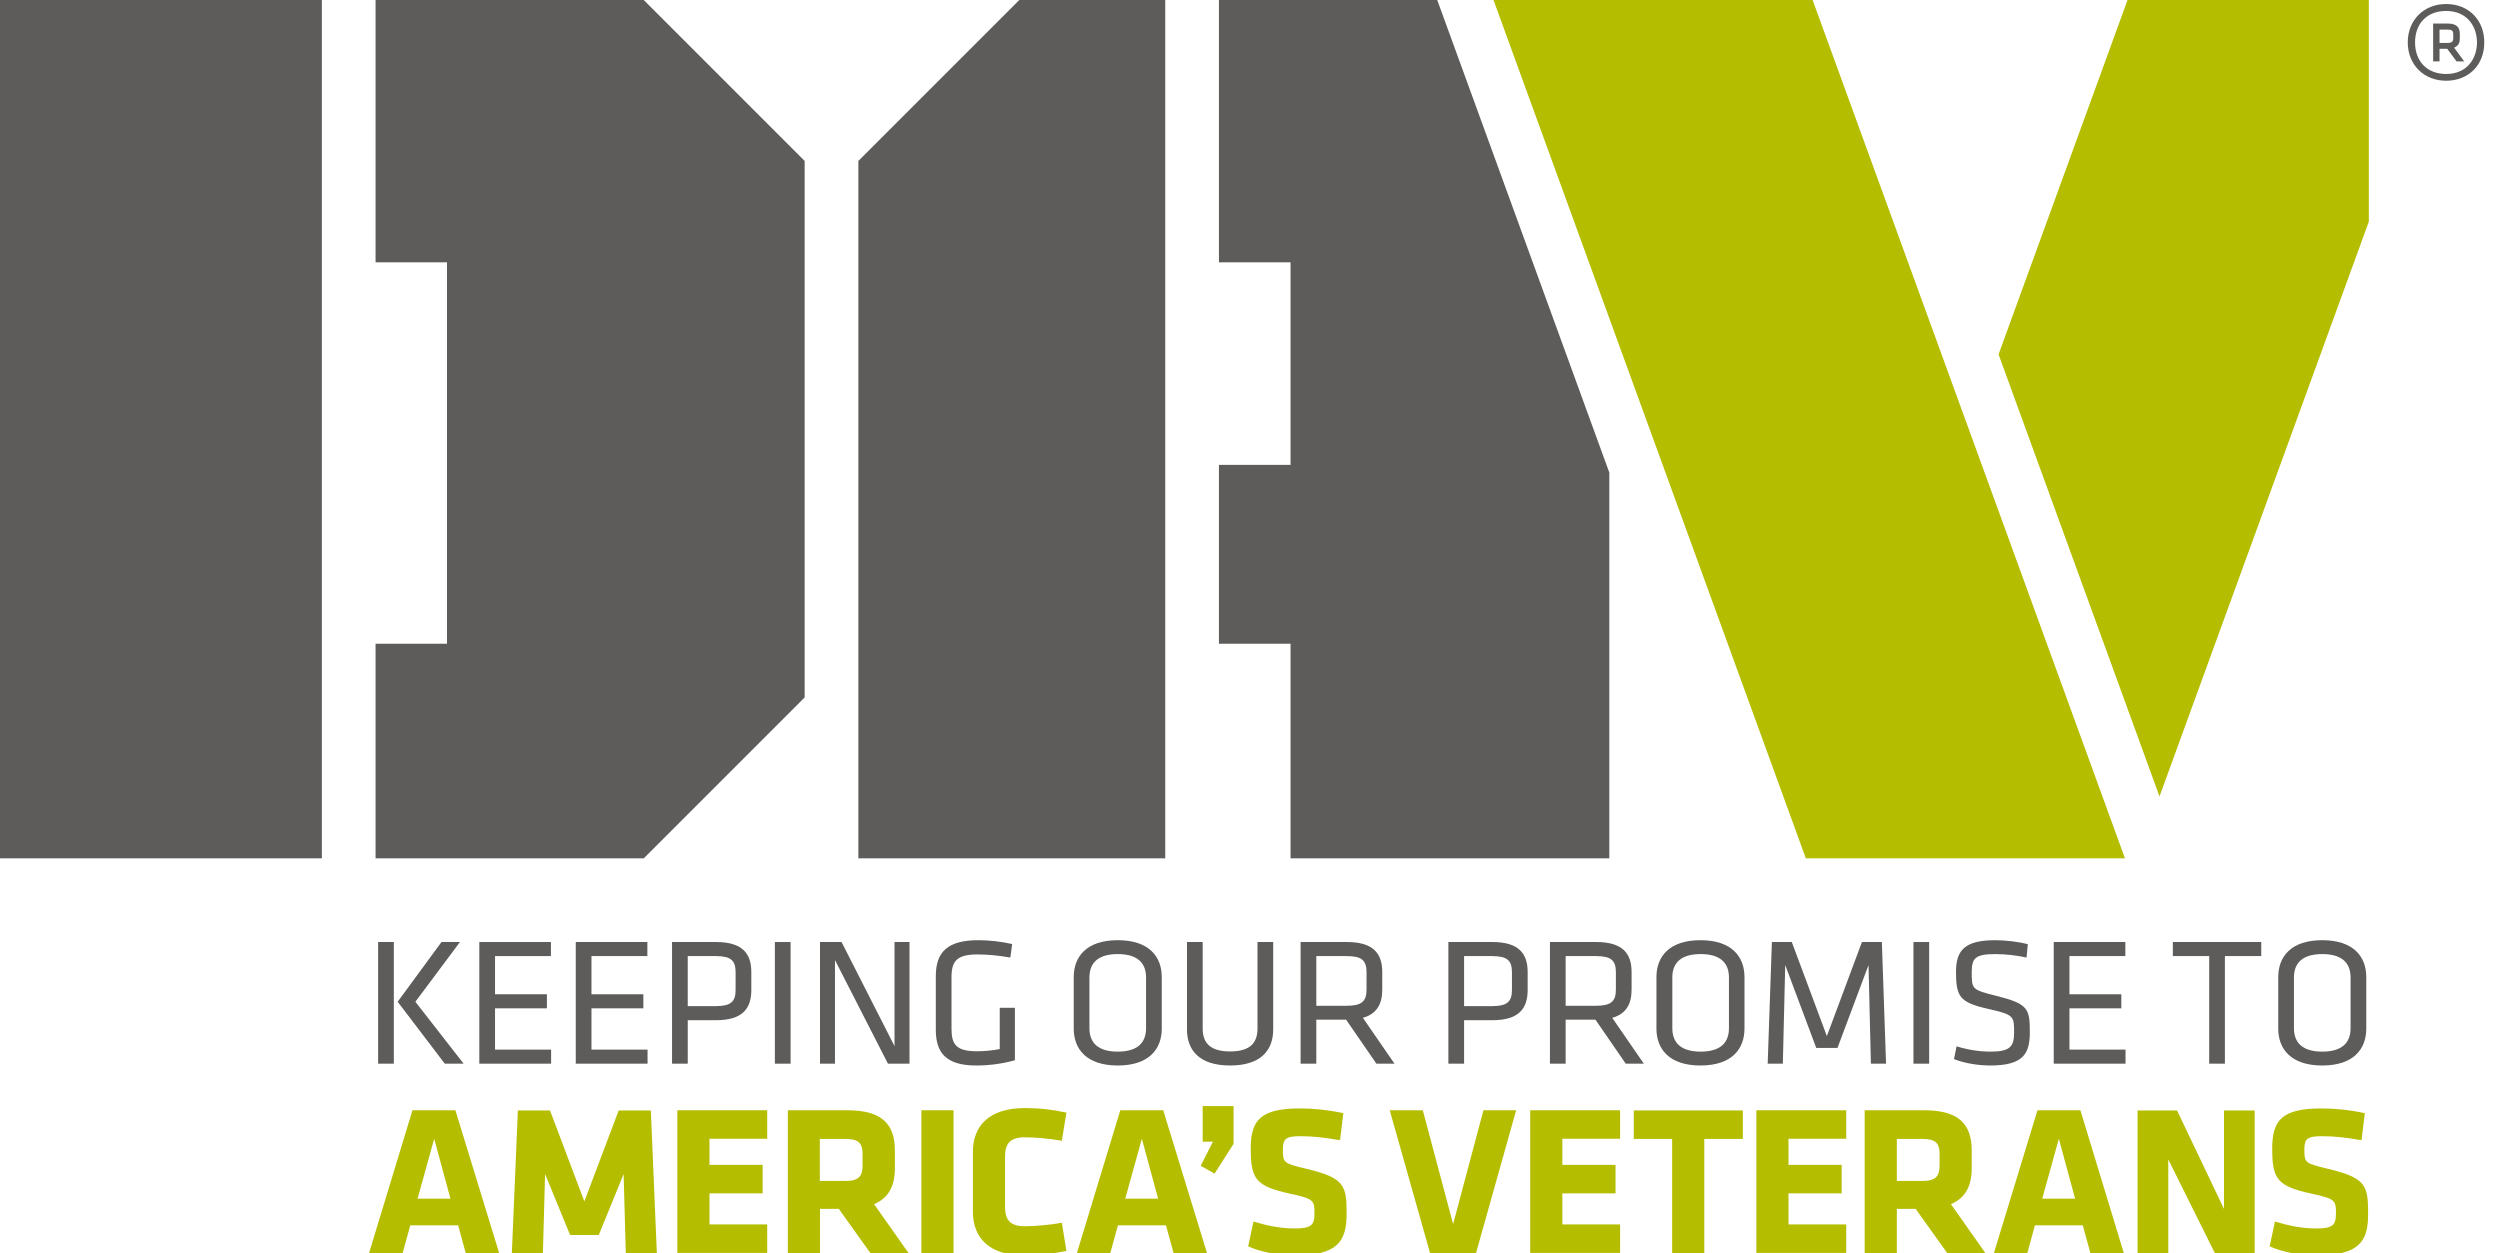 <svg class="main-dav-logo" version="1.1" xmlns="http://www.w3.org/2000/svg" xmlns:xlink="http://www.w3.org/1999/xlink" x="0px" y="0px" viewBox="0 0 136.86 68.61" style="enable-background:new 0 0 136.86 68.61;" xml:space="preserve" aria-labelledby="title">
		 				<title id="title">Disabled American Veterans</title>
		 				<desc>Disabled American Veterans logo</desc>
						<style type="text/css">
							.st0{fill:#5D5C5A;}
							.st1{fill:#B5BD00;}
							.st2{display:none;}
						</style>
						<g id="Keeping_Our_Promise_To__x28_390_bottom_x29__-_FINAL">
							<g>
								<path class="st0" d="M21.56,58.23H20.7v-6.66h0.86V58.23z M22.74,54.84l2.64,3.39h-1.03l-2.58-3.39l2.4-3.27h1.01L22.74,54.84z"></path>
								<path class="st0" d="M26.24,51.57h3.92v0.77H27.1v2.09h2.84v0.77H27.1v2.26h3.07v0.77h-3.93V51.57z"></path>
								<path class="st0" d="M31.52,51.57h3.92v0.77h-3.06v2.09h2.84v0.77h-2.84v2.26h3.07v0.77h-3.93V51.57z"></path>
								<path class="st0" d="M36.79,51.57h2.41c1.43,0,1.93,0.62,1.93,1.64v0.99c0,1.03-0.5,1.65-1.93,1.65h-1.55v2.38h-0.86V51.57z
									 M39.17,52.34h-1.52v2.74h1.52c0.82,0,1.1-0.23,1.1-0.88v-0.98C40.27,52.56,39.99,52.34,39.17,52.34z"></path>
								<path class="st0" d="M43.28,58.23h-0.86v-6.66h0.86V58.23z"></path>
								<path class="st0" d="M45.71,52.56v5.67h-0.82v-6.66h1.18l2.9,5.7v-5.7h0.82v6.66h-1.18L45.71,52.56z"></path>
								<path class="st0" d="M52.09,56.32c0,0.85,0.25,1.23,1.39,1.23c0.35,0,0.79-0.03,1.25-0.12v-2.26h0.83v2.87
									c-0.65,0.19-1.42,0.29-2.11,0.29c-1.7,0-2.22-0.73-2.22-1.96v-2.93c0-1.35,0.67-1.97,2.33-1.97c0.57,0,1.23,0.07,1.85,0.21
									l-0.1,0.74c-0.64-0.11-1.24-0.17-1.79-0.17c-1.1,0-1.43,0.33-1.43,1.23V56.32z"></path>
								<path class="st0" d="M63.6,56.31c0,1.11-0.69,2.02-2.41,2.02c-1.72,0-2.41-0.91-2.41-2.02v-2.82c0-1.11,0.69-2.02,2.41-2.02
									c1.72,0,2.41,0.91,2.41,2.02V56.31z M59.64,56.29c0,0.82,0.5,1.28,1.55,1.28s1.55-0.46,1.55-1.28v-2.78c0-0.82-0.5-1.28-1.55-1.28
									s-1.55,0.46-1.55,1.28V56.29z"></path>
								<path class="st0" d="M69.7,51.57v4.79c0,1.09-0.63,1.97-2.36,1.97s-2.36-0.88-2.36-1.97v-4.79h0.86v4.74
									c0,0.82,0.45,1.25,1.5,1.25s1.5-0.43,1.5-1.25v-4.74H69.7z"></path>
								<path class="st0" d="M73.69,55.82h-1.63v2.41H71.2v-6.66h2.54c1.43,0,1.93,0.62,1.93,1.64v0.96c0,0.79-0.29,1.33-1.06,1.55
									l1.73,2.51h-0.99L73.69,55.82z M73.71,52.34h-1.65v2.72h1.65c0.82,0,1.1-0.23,1.1-0.88v-0.96C74.81,52.56,74.53,52.34,73.71,52.34
									z"></path>
								<path class="st0" d="M79.29,51.57h2.41c1.43,0,1.93,0.62,1.93,1.64v0.99c0,1.03-0.5,1.65-1.93,1.65h-1.55v2.38h-0.86V51.57z
									 M81.67,52.34h-1.52v2.74h1.52c0.82,0,1.1-0.23,1.1-0.88v-0.98C82.77,52.56,82.49,52.34,81.67,52.34z"></path>
								<path class="st0" d="M87.34,55.82h-1.63v2.41h-0.86v-6.66h2.54c1.43,0,1.93,0.62,1.93,1.64v0.96c0,0.79-0.29,1.33-1.06,1.55
									l1.73,2.51H89L87.34,55.82z M87.36,52.34h-1.65v2.72h1.65c0.82,0,1.1-0.23,1.1-0.88v-0.96C88.46,52.56,88.18,52.34,87.36,52.34z"></path>
								<path class="st0" d="M95.5,56.31c0,1.11-0.69,2.02-2.41,2.02s-2.41-0.91-2.41-2.02v-2.82c0-1.11,0.69-2.02,2.41-2.02
									s2.41,0.91,2.41,2.02V56.31z M91.55,56.29c0,0.82,0.5,1.28,1.55,1.28c1.05,0,1.55-0.46,1.55-1.28v-2.78c0-0.82-0.5-1.28-1.55-1.28
									c-1.05,0-1.55,0.46-1.55,1.28V56.29z"></path>
								<path class="st0" d="M97.73,52.83l-0.13,5.4h-0.83L97,51.57h1.09l1.92,5.15l1.92-5.15h1.09l0.23,6.66h-0.83l-0.13-5.4l-1.7,4.54
									h-1.16L97.73,52.83z"></path>
								<path class="st0" d="M105.61,58.23h-0.86v-6.66h0.86V58.23z"></path>
								<path class="st0" d="M108.95,58.33c-0.64,0-1.41-0.12-1.98-0.35l0.14-0.7c0.61,0.19,1.25,0.29,1.86,0.29
									c1.07,0,1.29-0.28,1.29-1.04c0-0.9-0.01-0.98-1.38-1.29c-1.61-0.36-1.8-0.67-1.8-2.05c0-1.16,0.48-1.72,2.13-1.72
									c0.58,0,1.27,0.08,1.8,0.22l-0.07,0.73c-0.53-0.12-1.16-0.19-1.71-0.19c-1.09,0-1.29,0.22-1.29,0.99c0,0.92,0,0.96,1.32,1.29
									c1.77,0.44,1.86,0.7,1.86,2C111.12,57.67,110.78,58.33,108.95,58.33z"></path>
								<path class="st0" d="M112.43,51.57h3.92v0.77h-3.06v2.09h2.84v0.77h-2.84v2.26h3.07v0.77h-3.93V51.57z"></path>
								<path class="st0" d="M120.94,52.34h-1.99v-0.77h4.84v0.77h-1.99v5.89h-0.86V52.34z"></path>
								<path class="st0" d="M129.54,56.31c0,1.11-0.69,2.02-2.41,2.02c-1.72,0-2.41-0.91-2.41-2.02v-2.82c0-1.11,0.69-2.02,2.41-2.02
									c1.72,0,2.41,0.91,2.41,2.02V56.31z M125.58,56.29c0,0.82,0.5,1.28,1.55,1.28c1.05,0,1.55-0.46,1.55-1.28v-2.78
									c0-0.82-0.5-1.28-1.55-1.28c-1.05,0-1.55,0.46-1.55,1.28V56.29z"></path>
							</g>
							<g>
								<path class="st1" d="M27.33,68.61H25.5l-0.42-1.53h-2.62l-0.42,1.53H20.2l2.38-7.83h2.35L27.33,68.61z M22.86,65.62h1.8
									l-0.89-3.28L22.86,65.62z"></path>
								<path class="st1" d="M29.84,64.27l-0.12,4.35h-1.7l0.33-7.83h1.76l1.88,4.98l1.88-4.98h1.76l0.33,7.83h-1.7l-0.12-4.35l-1.36,3.34
									h-1.57L29.84,64.27z"></path>
								<path class="st1" d="M37.08,68.61v-7.83H42v1.56h-3.16v1.43h2.91v1.56h-2.91v1.7H42v1.56H37.08z"></path>
								<path class="st1" d="M45.92,66.18h-1.03v2.43h-1.76v-7.83h3.25c1.9,0,2.61,0.75,2.61,2.22v0.96c0,0.97-0.35,1.63-1.14,1.96
									l1.89,2.68h-2.09L45.92,66.18z M47.22,63.17c0-0.59-0.22-0.82-0.94-0.82h-1.4v2.3h1.4c0.75,0,0.94-0.27,0.94-0.86V63.17z"></path>
								<path class="st1" d="M50.44,68.61v-7.83h1.76v7.83H50.44z"></path>
								<path class="st1" d="M55.02,66.05c0,0.68,0.22,1.08,1.09,1.08c0.56,0,1.34-0.07,2.02-0.19l0.25,1.54
									c-0.78,0.16-1.48,0.25-2.27,0.25c-1.97,0-2.85-0.97-2.85-2.4v-3.27c0-1.42,0.88-2.4,2.85-2.4c0.79,0,1.49,0.08,2.27,0.25
									l-0.25,1.54c-0.68-0.12-1.46-0.19-2.02-0.19c-0.87,0-1.09,0.4-1.09,1.08V66.05z"></path>
								<path class="st1" d="M66.08,68.61h-1.83l-0.42-1.53H61.2l-0.42,1.53h-1.83l2.38-7.83h2.35L66.08,68.61z M61.6,65.62h1.8
									l-0.89-3.28L61.6,65.62z"></path>
								<path class="st1" d="M66.49,64.25l-0.76-0.43l0.67-1.32h-0.56v-1.95h1.69v2.07L66.49,64.25z"></path>
								<path class="st1" d="M70.86,68.73c-0.9,0-1.86-0.2-2.53-0.5l0.29-1.36c0.72,0.22,1.44,0.38,2.26,0.38c0.91,0,1.08-0.18,1.08-0.83
									c0-0.71-0.04-0.79-1.32-1.07c-1.89-0.41-2.17-0.79-2.17-2.48c0-1.56,0.55-2.19,2.7-2.19c0.68,0,1.5,0.07,2.37,0.26l-0.18,1.48
									c-0.89-0.15-1.47-0.22-2.17-0.22c-0.79,0-0.96,0.14-0.96,0.72c0,0.75,0.04,0.76,1.27,1.06c2.11,0.5,2.22,0.92,2.22,2.46
									C73.72,67.97,73.22,68.73,70.86,68.73z"></path>
								<path class="st1" d="M80.8,68.61h-2.51l-2.21-7.83h1.81l1.66,6.23l1.66-6.23H83L80.8,68.61z"></path>
								<path class="st1" d="M83.77,68.61v-7.83h4.92v1.56h-3.16v1.43h2.91v1.56h-2.91v1.7h3.16v1.56H83.77z"></path>
								<path class="st1" d="M93.3,62.35v6.26h-1.76v-6.26h-2.1v-1.56h5.97v1.56H93.3z"></path>
								<path class="st1" d="M96.15,68.61v-7.83h4.92v1.56h-3.16v1.43h2.91v1.56h-2.91v1.7h3.16v1.56H96.15z"></path>
								<path class="st1" d="M104.87,66.18h-1.03v2.43h-1.76v-7.83h3.25c1.9,0,2.61,0.75,2.61,2.22v0.96c0,0.97-0.35,1.63-1.14,1.96
									l1.89,2.68h-2.09L104.87,66.18z M106.18,63.17c0-0.59-0.22-0.82-0.94-0.82h-1.4v2.3h1.4c0.75,0,0.94-0.27,0.94-0.86V63.17z"></path>
								<path class="st1" d="M116.27,68.61h-1.83l-0.42-1.53h-2.62l-0.42,1.53h-1.83l2.39-7.83h2.35L116.27,68.61z M111.8,65.62h1.8
									l-0.89-3.28L111.8,65.62z"></path>
								<path class="st1" d="M118.7,63.47v5.15h-1.68v-7.83h2.16l2.57,5.39v-5.39h1.68v7.83h-2.17L118.7,63.47z"></path>
								<path class="st1" d="M126.78,68.73c-0.9,0-1.86-0.2-2.53-0.5l0.29-1.36c0.72,0.22,1.45,0.38,2.26,0.38c0.91,0,1.08-0.18,1.08-0.83
									c0-0.71-0.04-0.79-1.32-1.07c-1.89-0.41-2.17-0.79-2.17-2.48c0-1.56,0.55-2.19,2.7-2.19c0.68,0,1.5,0.07,2.37,0.26l-0.18,1.48
									c-0.89-0.15-1.47-0.22-2.17-0.22c-0.79,0-0.96,0.14-0.96,0.72c0,0.75,0.04,0.76,1.27,1.06c2.11,0.5,2.22,0.92,2.22,2.46
									C129.65,67.97,129.15,68.73,126.78,68.73z"></path>
							</g>
							<path class="st0" d="M0,46.99h17.62V0H0V46.99z M20.56,0v14.36h3.91v20.88h-3.91v11.75h14.68l8.81-8.81V8.81L35.24,0H20.56z"></path>
							<path class="st0" d="M55.8,0l-8.81,8.81v38.18h16.8V0H55.8z M66.73,0v14.36h3.92v11.09h-3.92v9.79h3.92v11.75H88.1V25.87L78.68,0
								H66.73z"></path>
							<path class="st1" d="M99.23,0H81.76l17.1,46.99h17.47L99.23,0z M129.68,12.13V0h-13.21l-7.06,19.4l8.81,24.2L129.68,12.13z"></path>
							<g>
								<path class="st0" d="M134.66,2.13V1.84c0-0.35-0.19-0.55-0.65-0.55h-0.81v2.07h0.35V2.67h0.42l0.51,0.69h0.42l-0.55-0.75
									C134.6,2.49,134.66,2.33,134.66,2.13z M134.3,2.11c0,0.15-0.07,0.24-0.3,0.24h-0.45V1.62H134c0.21,0,0.3,0.05,0.3,0.25V2.11z"></path>
								<path class="st0" d="M133.91,0.22c-1.22,0-2.1,0.88-2.1,2.1c0,1.22,0.88,2.1,2.1,2.1c1.23,0,2.09-0.86,2.09-2.1
									C136,1.09,135.14,0.22,133.91,0.22z M133.91,4.05c-1.03,0-1.7-0.68-1.7-1.73c0-1.05,0.67-1.72,1.7-1.72
									c1.17,0,1.69,0.87,1.69,1.72C135.6,3.18,135.08,4.05,133.91,4.05z"></path>
							</g>
						</g>
						<g id="Guides" class="st2">
					</g></svg>
